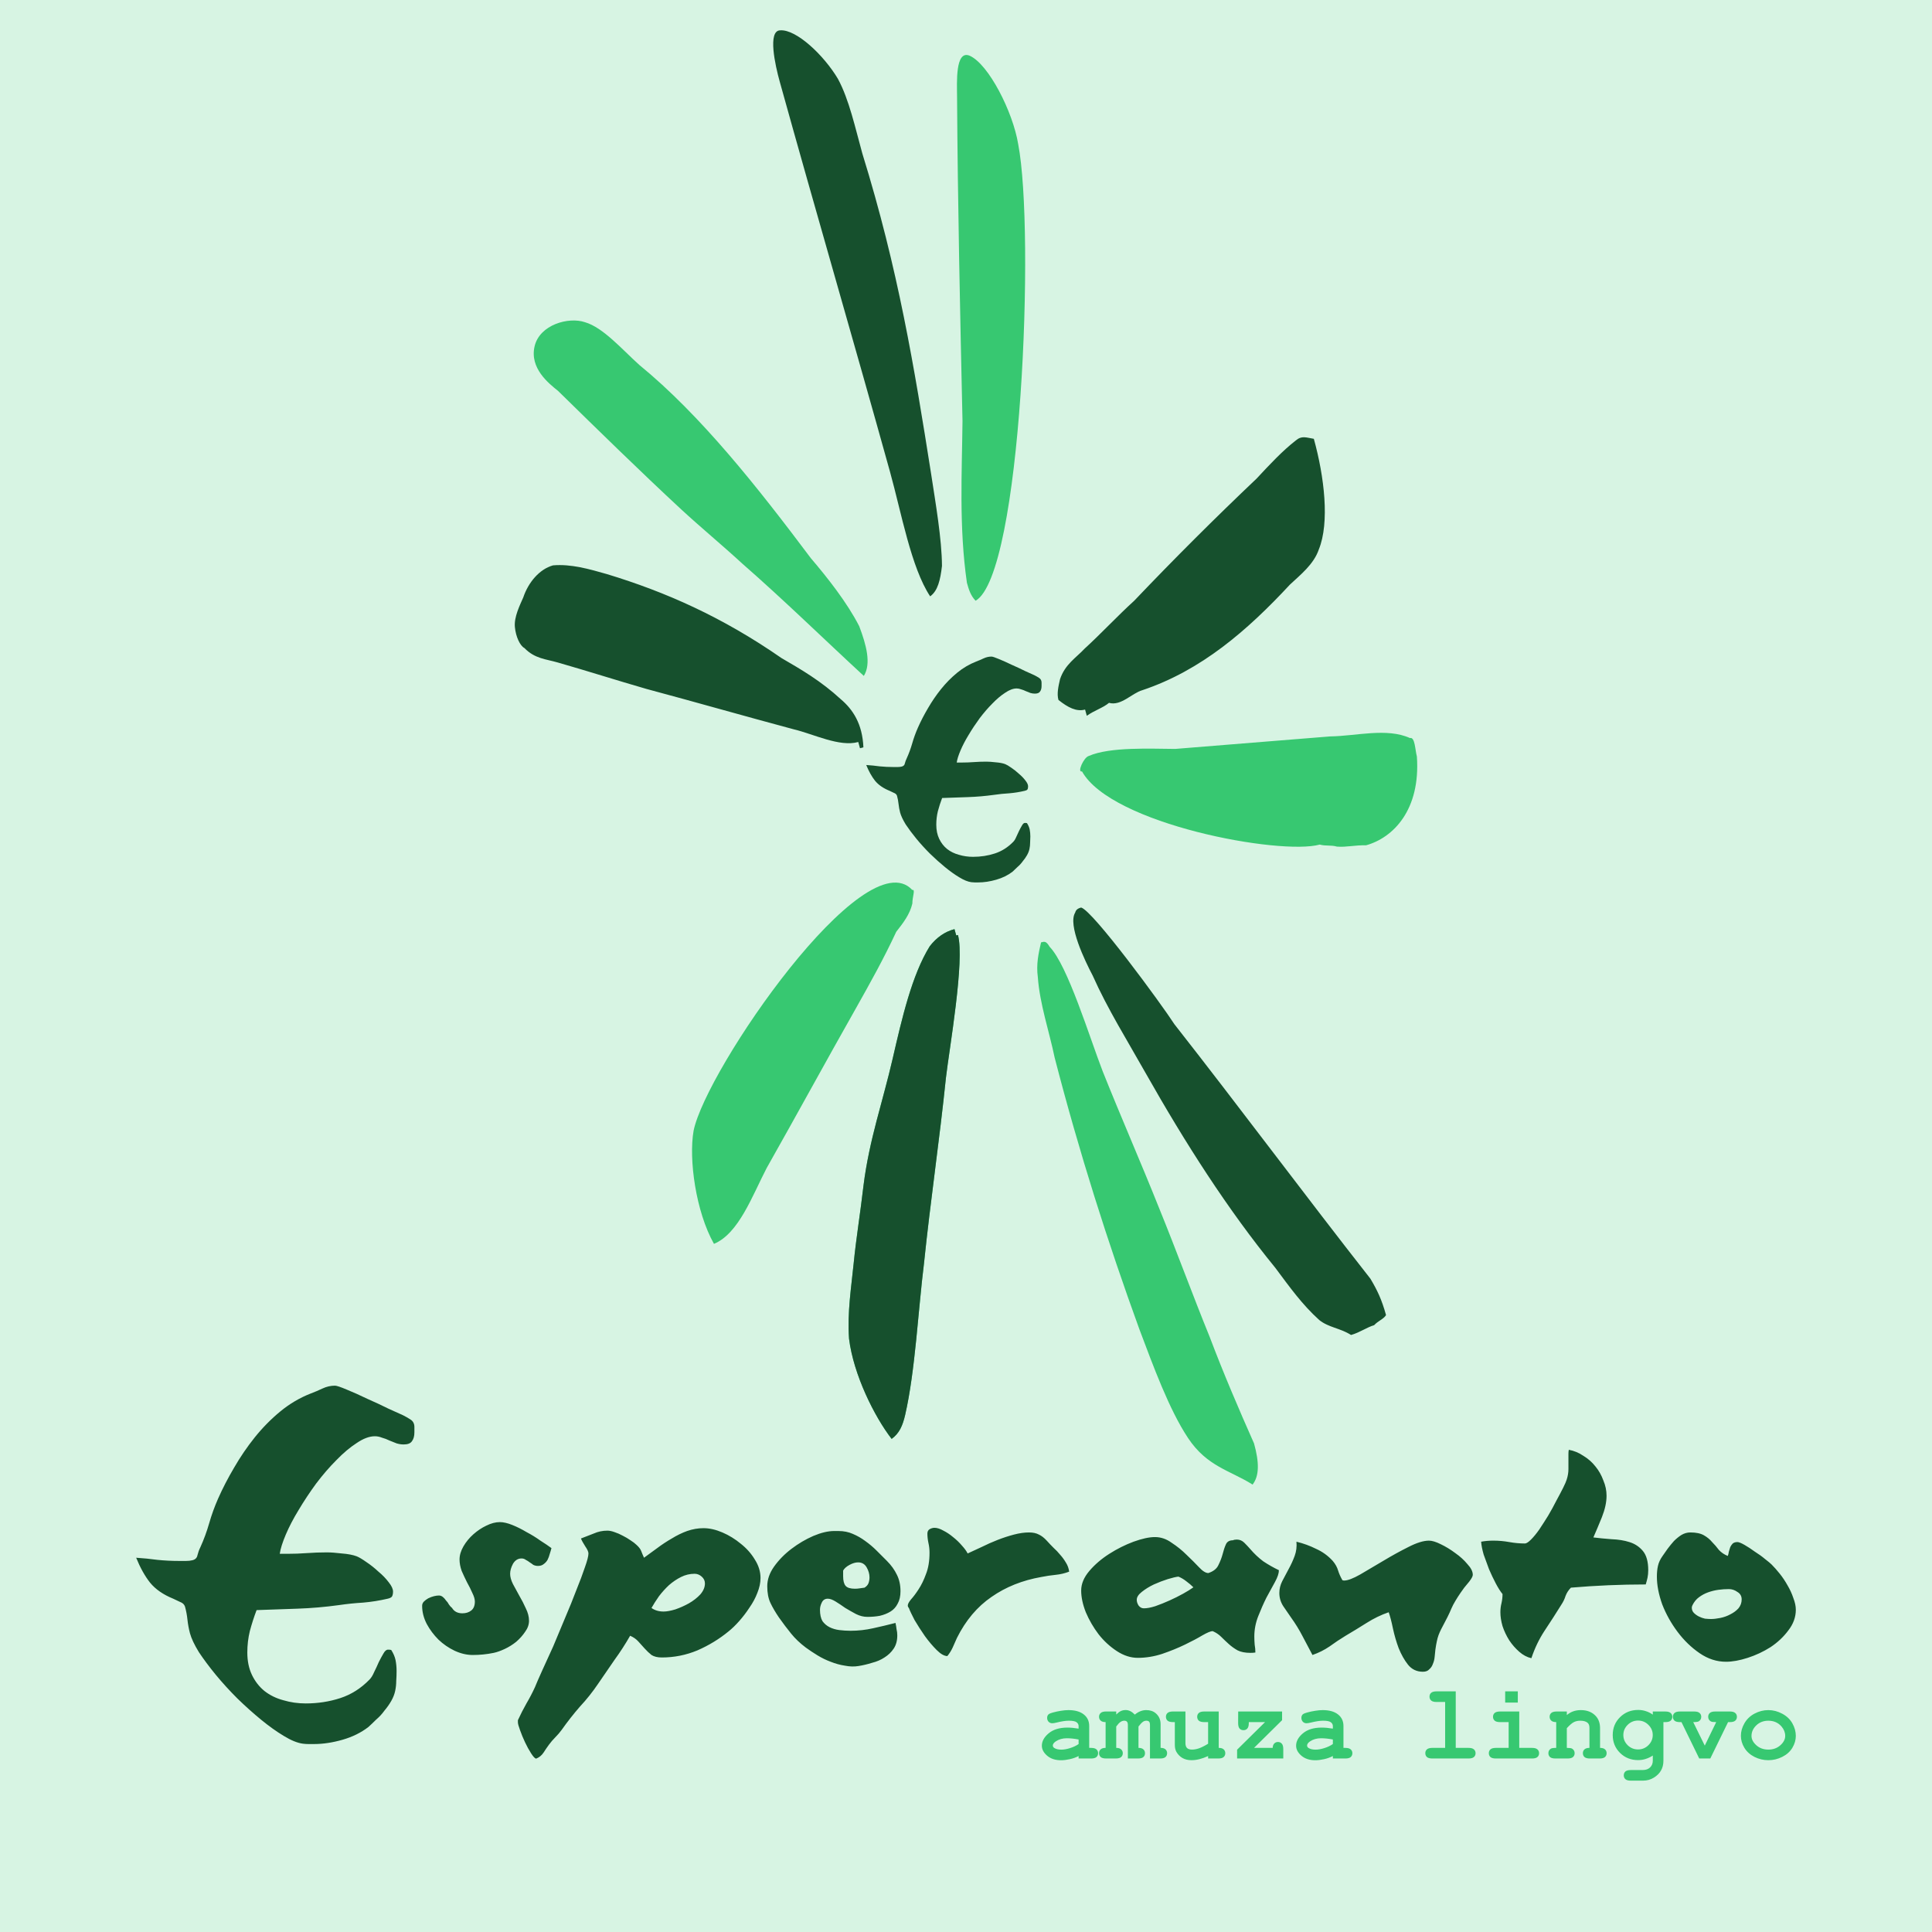 <svg height="2500" viewBox="0 0 192.756 192.756" width="2500" xmlns="http://www.w3.org/2000/svg"><g clip-rule="evenodd" fill-rule="evenodd"><path d="m0 0h192.756v192.756h-192.756z" fill="#d7f4e3"/><g stroke-width="2.208"><path d="m124.97 148.117c.679-.866.67-2.218.146-4.104-1.474-3.318-3.033-6.948-4.424-10.626-1.736-4.262-3.301-8.568-5.038-12.83-1.823-4.574-3.816-9.102-5.64-13.677-1.303-3.364-3.483-10.55-5.289-12.416-.346-.585-.517-.537-.86-.442-.249 1.087-.497 2.173-.32 3.479.188 2.657 1.145 5.44 1.674 8.003 2.45 9.482 5.326 18.505 8.458 27.12 1.389 3.679 2.955 7.988 4.853 10.847 1.898 2.86 4.209 3.234 6.44 4.646zm-36.012-4.558c.767-.55 1.103-1.32 1.353-2.408 1-4.342 1.303-10.525 1.874-15.085.646-6.275 1.549-12.285 2.194-18.564.325-2.8 1.893-11.706 1.195-14.219l-.17.048-.175-.629c-.941.24-1.78.818-2.467 1.703-1.78 2.864-2.777 7.208-3.694 11.19-.998 4.341-2.342 8.105-2.913 12.664-.325 2.8-.738 5.287-.978 7.726-.241 2.436-.654 4.923-.468 7.58.45 3.6 2.526 7.764 4.25 9.994zm-17.726-19.459c2.474-1.025 3.816-4.788 5.254-7.556 2.959-5.227 6-10.817 8.962-16.041 1.352-2.408 2.705-4.816 3.971-7.54.68-.866 1.357-1.732 1.607-2.819-.005-.676.332-1.447-.008-1.352-4.731-5.118-20.575 17.914-21.818 24.02-.499 2.843.218 8.065 2.032 11.288zm65.056-39.763c2.731-.759 5.45-3.546 5.074-8.864-.175-.628-.183-1.98-.695-1.839-2.313-1.048-5.386-.194-7.95-.162-5.212.431-10.253.814-15.462 1.248-2.394-.012-6.497-.226-8.628.703-.513.143-1.187 1.685-.675 1.542 2.937 5.28 19.795 8.388 23.719 7.298.599.17 1.111.028 1.711.202.94.079 1.794-.159 2.906-.128zm-50.104-16.9c.763-1.226.238-3.116-.457-4.955-1.212-2.375-3.193-4.874-4.827-6.789-5.257-7.007-10.942-14.235-17.127-19.293-1.718-1.551-3.613-3.737-5.41-4.252-1.629-.562-4.53.245-5.029 2.412-.5 2.174 1.39 3.678 2.335 4.433 4.042 3.958 8.083 7.92 12.297 11.83 1.978 1.825 4.124 3.595 6.104 5.42 4.12 3.596 8.16 7.552 12.114 11.194zm11.151-7.5c4.6-2.637 5.928-36.878 4.25-45.558-.534-3.241-2.956-7.986-4.841-8.82-1.457-.61-1.264 2.726-1.258 4.076.067 10.825.304 21.596.543 32.374-.054 5.096-.362 10.6.44 16.133.175.626.351 1.26.866 1.795z" fill="#37c871"/><path d="m134.793 133.192c.854-.238 1.62-.788 2.302-.977.425-.455.938-.598 1.19-1.008-.437-1.574-.869-2.468-1.559-3.63-6.547-8.344-13.012-17.048-19.557-25.391-1.294-2.01-8.103-11.295-9.303-11.642-.169.047-.512.143-.595.506-.76 1.226.971 4.811 1.748 6.287 1.475 3.314 3.459 6.49 5.274 9.712 3.974 7.023 8.203 13.639 12.94 19.436 1.466 1.965 2.672 3.661 4.39 5.216.943.755 2.055.786 3.17 1.49zm-45.835 10.367c.767-.55 1.103-1.32 1.353-2.408 1-4.342 1.303-10.525 1.874-15.085.646-6.275 1.549-12.285 2.194-18.564.325-2.8 1.893-11.706 1.195-14.219l-.17.048-.175-.629c-.941.24-1.78.818-2.467 1.703-1.78 2.864-2.777 7.208-3.694 11.19-.998 4.341-2.342 8.105-2.913 12.664-.325 2.8-.738 5.287-.978 7.726-.241 2.436-.654 4.923-.468 7.58.45 3.6 2.526 7.764 4.25 9.994zm19.473-72.143c.767-.55 1.62-.788 2.214-1.293 1.2.344 2.302-.977 3.327-1.262 5.886-1.973 10.475-5.96 14.72-10.53 1.02-.961 2.38-2.016 2.885-3.508 1.094-2.68.553-7.27-.496-11.043-.77-.123-1.199-.344-1.795.162-1.36 1.055-2.631 2.429-3.906 3.798-4.143 3.929-8.221 7.999-12.232 12.208-1.616 1.463-3.315 3.29-4.928 4.76-.848.912-1.957 1.558-2.46 3.052-.165.723-.333 1.447-.159 2.073.946.758 1.805 1.197 2.657.96zm-22.63 3.237.341-.095c-.099-2.341-1.048-3.772-2.252-4.793-1.976-1.82-3.95-2.966-5.922-4.11-5.921-4.11-11.578-6.604-17.402-8.372-1.798-.515-3.594-1.03-5.39-.877-1.365.379-2.468 1.706-2.97 3.2-.338.772-.929 1.95-.837 2.945.091.99.523 1.884.953 2.105 1.032 1.068 2.143 1.096 3.344 1.446 2.997.858 5.82 1.765 8.82 2.63 4.965 1.332 9.759 2.706 14.726 4.038 1.968.467 4.54 1.781 6.417 1.26zm7-15.155c.768-.55 1.016-1.637 1.18-3.034-.018-2.708-.638-6.262-1.083-9.182-1.69-10.71-3.287-20.427-6.863-31.968-.7-2.518-1.315-5.39-2.439-7.454-1.382-2.328-4.133-4.947-5.755-4.833-1.281.019-.492 3.52-.053 5.096 3.67 13.207 7.423 26.05 11.006 38.942 1.136 4.085 2.11 9.576 4.008 12.433z" fill="#16502d"/></g></g><path d="m33.42 138.248q.248 0 1.172.391.96.391 2.062.924 1.137.498 2.133.995l1.421.64q.356.178.747.427.39.249.39.746v.533q0 .569-.248.889-.213.32-.818.32-.355 0-.71-.107l-.711-.284q-.356-.178-.747-.284-.355-.143-.71-.143-.818 0-1.813.676-.996.64-2.026 1.706-1.031 1.03-2.026 2.346-.96 1.315-1.742 2.63-.782 1.28-1.28 2.452-.497 1.173-.604 1.92h.747q.995 0 1.955-.071.995-.072 1.99-.072.604 0 1.493.107.924.071 1.493.284.355.143.96.57.64.426 1.208.959.604.497 1.03 1.066.427.533.427.924 0 .32-.107.498-.106.142-.426.213-1.209.284-2.453.391-1.208.071-2.417.249-2.061.284-4.123.355l-4.087.143q-.391 1.03-.675 2.097-.25 1.03-.25 2.132 0 1.28.463 2.24.462.96 1.244 1.599.817.64 1.884.924 1.066.32 2.239.32 1.813 0 3.448-.533t2.914-1.849q.249-.248.462-.746.25-.498.462-.995.25-.498.462-.853.214-.391.462-.391.214 0 .32.035.32.498.427.996.106.533.106 1.101 0 .498-.035.996 0 .497-.107.995-.106.497-.39.995-.285.498-.676.96-.355.497-.817.888-.427.427-.782.747-1.102.853-2.595 1.28-1.493.426-2.844.426h-.568q-.25 0-.533-.036-.818-.106-1.92-.782-1.066-.64-2.239-1.6-1.173-.959-2.381-2.132-1.173-1.173-2.169-2.381-.96-1.173-1.67-2.24-.675-1.101-.889-1.883-.177-.675-.249-1.35-.07-.676-.248-1.316-.107-.32-.498-.462-.39-.178-.675-.32-1.493-.604-2.31-1.6-.783-.995-1.387-2.487 1.102.07 2.133.213 1.066.107 2.168.107h.675q.356 0 .64-.072.427-.106.498-.497.106-.427.284-.782.533-1.173.889-2.417.355-1.244.888-2.453.676-1.528 1.6-3.092.924-1.6 2.061-3.021 1.173-1.457 2.56-2.595 1.386-1.137 3.02-1.777.57-.213 1.173-.498.605-.284 1.244-.284zm16.445 13.613q.533 0 1.244.285.71.284 1.422.71.746.391 1.386.854.675.426 1.102.746-.071.284-.178.604-.071.285-.213.569-.142.249-.391.426-.213.178-.569.178-.249 0-.462-.106-.178-.143-.355-.25-.178-.141-.391-.248-.178-.142-.427-.142-.533 0-.853.533-.284.533-.284.995 0 .462.284 1.03.32.57.64 1.174.355.604.64 1.244.32.64.32 1.244 0 .569-.391 1.102-.356.533-.889.995-.533.426-1.137.71-.605.285-1.102.392-1.031.213-2.097.213-.889 0-1.813-.427-.889-.426-1.6-1.101-.71-.711-1.172-1.564-.462-.889-.462-1.813 0-.249.177-.427.178-.177.427-.32.284-.142.568-.213.285-.07.498-.07.213 0 .391.141.178.143.32.356.178.178.284.39.142.214.32.356.32.533 1.03.533.534 0 .89-.284.355-.284.355-.889 0-.355-.249-.853-.213-.497-.533-1.066-.284-.569-.533-1.137-.213-.605-.213-1.138 0-.64.39-1.315.392-.675.996-1.208.604-.533 1.28-.853.71-.356 1.35-.356zm20.325.605q.888 0 1.883.426.995.427 1.848 1.137.853.676 1.386 1.564.57.889.57 1.849 0 .71-.32 1.492-.285.747-.783 1.458-.462.71-1.03 1.35-.534.605-1.067 1.031-1.386 1.138-3.092 1.884-1.706.71-3.554.71-.64 0-1.031-.248-.356-.284-.676-.64l-.64-.71q-.32-.356-.817-.57-.71 1.245-1.564 2.418-.817 1.208-1.635 2.381-.817 1.208-1.812 2.275-.96 1.102-1.813 2.31-.284.391-.64.747-.355.355-.64.746-.284.39-.533.782-.284.426-.746.604-.178-.035-.498-.533t-.604-1.102q-.284-.604-.498-1.208-.213-.569-.213-.782v-.214q.391-.853.853-1.67.462-.782.853-1.635.213-.533.711-1.635.498-1.066 1.102-2.417.569-1.35 1.173-2.808.64-1.493 1.137-2.808.533-1.315.853-2.275.356-.995.356-1.386 0-.249-.32-.71-.32-.498-.427-.783l1.28-.497q.64-.285 1.35-.285.32 0 .711.143.427.142.818.355.426.213.782.462.39.249.604.462.355.32.462.604.107.285.284.676.64-.462 1.316-.96.71-.533 1.457-.96.746-.462 1.528-.746.818-.284 1.635-.284zm-5.19 7.961q.497.356 1.208.356.462 0 1.173-.214.711-.248 1.35-.604.676-.39 1.138-.888.462-.534.462-1.102 0-.391-.32-.676-.32-.284-.71-.284-.711 0-1.351.32t-1.209.817q-.533.498-.995 1.102-.426.605-.746 1.173zm18.231-7.677h.427q.782 0 1.422.284.675.285 1.244.711.604.427 1.137.96l1.03 1.03q.64.64.996 1.387.355.71.355 1.635 0 .746-.284 1.244-.249.497-.71.782-.463.284-1.067.426-.569.107-1.244.107-.569 0-1.137-.284-.534-.285-1.067-.605-.497-.355-.96-.64-.462-.284-.781-.284-.427 0-.605.391-.177.356-.177.711 0 .71.248 1.137.285.391.711.605.427.213.96.284.569.071 1.137.071 1.138 0 2.24-.249 1.137-.249 2.239-.533.07.32.106.64.072.284.072.604 0 .782-.356 1.315-.355.533-.924.889-.533.355-1.244.533-.675.213-1.35.32-.64.106-1.351-.036-.711-.106-1.422-.39-.675-.25-1.315-.64-.64-.391-1.173-.782-.853-.64-1.457-1.387-.605-.746-1.209-1.599-.533-.782-.853-1.457-.32-.676-.32-1.67 0-.996.676-1.956.71-.995 1.741-1.777 1.03-.782 2.168-1.28 1.173-.497 2.097-.497zm.889 3.945v.569q0 .675.249.96.249.284.924.284.249 0 .462-.036l.498-.07q.284-.178.39-.427.107-.285.107-.604 0-.498-.284-.996-.285-.497-.853-.497-.391 0-.853.249-.462.248-.64.568zm8.407-3.696q0-.285.213-.427.25-.142.498-.142.39 0 .889.284.497.25.96.64.497.391.888.853.39.427.569.782.604-.284 1.386-.64.782-.39 1.6-.71.817-.32 1.634-.534.818-.213 1.493-.213.604 0 .995.213.391.178.782.605.32.355.675.71.356.32.676.711.32.356.568.782.25.391.32.889-.64.249-1.35.32-.711.07-1.422.213-2.843.498-4.976 1.99-2.133 1.458-3.448 4.088-.213.462-.426.96-.214.462-.533.853-.463 0-1.067-.605-.604-.604-1.173-1.386-.568-.817-1.03-1.6-.427-.817-.57-1.208-.106-.106-.106-.249 0-.213.32-.604.356-.39.747-.995.426-.64.746-1.528.355-.889.355-2.133 0-.498-.106-.96-.107-.497-.107-.96zm22.7.355q.889 0 1.67.569.818.533 1.493 1.208.711.676 1.245 1.244.533.569.924.569.746-.249.995-.782.284-.569.426-1.102.143-.568.32-.96.178-.426.711-.426.142-.071.391-.071.427 0 .747.32t.568.604q.604.71 1.315 1.244.747.498 1.564.889 0 .462-.39 1.173-.392.71-.854 1.563-.426.854-.817 1.849-.391.995-.391 2.026 0 .39.035.817.071.391.071.782-.177.036-.497.036-.782 0-1.28-.25-.497-.283-.888-.639-.391-.355-.747-.71-.355-.356-.853-.57-.284 0-1.03.427-.711.427-1.742.924-1.031.498-2.275.924-1.209.391-2.417.391-1.066 0-2.097-.675-1.03-.675-1.813-1.67-.782-1.031-1.28-2.204-.461-1.173-.461-2.168 0-.996.817-1.955.818-.96 1.99-1.706 1.173-.747 2.417-1.209 1.28-.462 2.133-.462zm-1.813 6.256q0 .284.178.568.213.285.533.285.462 0 1.138-.213.71-.25 1.421-.57.711-.319 1.351-.674.64-.356 1.03-.64-.32-.32-.71-.604-.355-.285-.782-.463-.355.036-1.066.25-.676.213-1.386.532-.676.32-1.209.747-.498.39-.498.782zm29.154-5.9q.462 0 1.173.355.746.355 1.457.889.71.497 1.209 1.101.533.57.533 1.067 0 .213-.356.675-.355.427-.497.604-.391.533-.64.924t-.462.782q-.178.356-.356.782-.177.391-.462.924-.213.427-.39.747-.143.284-.25.569-.106.284-.177.64-.071.32-.142.817-.036.32-.072.71-.035.392-.177.712-.107.32-.356.533-.213.249-.64.249-.924 0-1.492-.711-.533-.676-.924-1.635-.356-.96-.57-1.955-.212-1.031-.426-1.635-1.137.39-2.203 1.066-1.067.675-2.097 1.28-.818.497-1.6 1.066-.782.533-1.706.853-.498-.96-.995-1.884-.498-.96-1.138-1.848l-.781-1.137q-.391-.605-.391-1.316 0-.604.284-1.172l.64-1.209q.355-.64.604-1.315.249-.675.178-1.422 1.03.249 1.955.711.96.427 1.67 1.209.391.462.533.96.142.461.427.959.07.035.177.035.534 0 1.6-.604 1.102-.64 2.346-1.386 1.244-.746 2.452-1.35 1.244-.64 2.062-.64zm13.951-9.064q.782.142 1.457.604.71.427 1.208 1.067.498.604.782 1.386.32.746.32 1.528 0 .96-.462 2.133-.462 1.137-.853 2.026.853.106 1.813.177.995.036 1.777.285.817.249 1.35.888.534.64.534 1.92 0 .39-.071.746-.071.32-.178.675-3.732 0-7.464.32-.356.356-.533.818-.142.462-.427.888-.817 1.315-1.67 2.595-.818 1.244-1.315 2.737-.64-.142-1.209-.64-.569-.498-.995-1.137-.427-.676-.675-1.422-.214-.746-.214-1.386 0-.462.107-.889.107-.462.107-.924-.32-.39-.676-1.066-.355-.676-.675-1.422-.284-.746-.533-1.457-.214-.747-.25-1.28.57-.106 1.21-.106.817 0 1.599.142t1.564.142q.213 0 .604-.391t.817-.995q.427-.64.89-1.386.461-.782.817-1.493.39-.711.675-1.28.284-.569.355-.817.178-.534.178-1.067v-1.137-.391q0-.213.036-.391zm12.13 8.246q.853 0 1.35.284.498.285.818.676.355.355.675.782.356.39.889.604.071-.178.107-.427.07-.248.142-.462.106-.213.249-.355.177-.142.462-.142.213 0 .71.284.498.284 1.031.675.569.356 1.031.747.462.355.64.533.39.39.817.924.427.533.782 1.173.356.604.569 1.244.249.64.249 1.173 0 1.102-.747 2.062-.71.96-1.777 1.67-1.066.675-2.275 1.066-1.208.391-2.168.391-1.386 0-2.63-.853t-2.204-2.132q-.96-1.28-1.528-2.737-.533-1.493-.533-2.773 0-.604.106-1.066.107-.497.463-.995.213-.32.497-.71.32-.427.64-.783.355-.355.746-.604.427-.249.889-.249zm.142 7.5q0 .32.213.533.214.213.498.355.284.142.604.214.356.035.604.035.391 0 .925-.106.533-.107.995-.356.497-.249.817-.604.32-.391.32-.889 0-.497-.426-.746-.391-.284-.853-.284-.498 0-1.031.07-.533.072-1.03.25-.499.177-.925.497-.391.284-.64.782-.07.142-.07.249z" fill="#16502d" stroke-width=".889"/><path d="m98.923 65.507q.156 0 .739.246.604.247 1.299.583.716.313 1.344.627.65.291.895.403.224.112.47.269.247.157.247.47v.336q0 .358-.157.56-.134.202-.515.202-.224 0-.448-.068l-.448-.179q-.224-.112-.47-.179-.224-.09-.448-.09-.515 0-1.142.426-.627.403-1.277 1.075-.65.65-1.276 1.478-.605.829-1.098 1.658-.493.806-.806 1.545-.314.739-.38 1.21h.47q.627 0 1.231-.045.627-.045 1.255-.045.38 0 .94.067.583.045.94.18.225.089.606.357.403.27.761.605.38.314.65.672.268.336.268.582 0 .202-.067.314-.067.09-.269.134-.761.18-1.545.247-.761.044-1.523.156-1.299.18-2.598.224l-2.576.09q-.246.65-.425 1.321-.157.65-.157 1.344 0 .807.291 1.411.291.605.784 1.008.515.403 1.187.582.672.202 1.411.202 1.142 0 2.173-.336 1.03-.336 1.836-1.165.157-.156.291-.47.157-.313.291-.627.157-.314.292-.538.134-.246.29-.246.135 0 .202.022.202.314.27.628.066.336.066.694 0 .313-.022.627 0 .314-.067.627-.067.314-.247.627-.179.314-.425.605-.224.313-.515.56-.27.269-.493.47-.694.538-1.635.806-.94.27-1.792.27h-.358q-.157 0-.336-.023-.515-.067-1.21-.493-.671-.403-1.41-1.008-.74-.604-1.501-1.344-.74-.739-1.366-1.5-.605-.74-1.053-1.411-.425-.694-.56-1.187-.112-.426-.157-.851-.044-.426-.156-.829-.068-.202-.314-.291-.246-.112-.425-.202-.941-.38-1.456-1.008-.493-.627-.874-1.567.695.044 1.344.134.672.067 1.366.067h.426q.224 0 .403-.045.269-.067.313-.313.068-.269.18-.493.336-.739.56-1.523.224-.784.56-1.545.425-.963 1.007-1.949.583-1.008 1.3-1.903.738-.919 1.612-1.635.873-.717 1.904-1.12.358-.135.739-.314.38-.179.784-.179z" fill="#16502d"/><path d="m107.613 175.446v-.248q-.398.212-.878.315-.48.108-.873.108-.852 0-1.384-.45-.532-.454-.532-1.001 0-.666.676-1.234.682-.574 1.88-.574.48 0 1.11.104v-.253q0-.238-.206-.388-.201-.15-.775-.15-.47 0-1.218.186-.28.068-.434.068-.212 0-.362-.15-.144-.155-.144-.393 0-.134.051-.232.052-.098.145-.155.093-.062.387-.145.393-.108.8-.17.409-.067.74-.067.986 0 1.528.428.547.424.547 1.162v2.18h.181q.382 0 .542.15.165.144.165.382 0 .232-.165.382-.16.145-.542.145zm0-1.896q-.636-.124-1.173-.124-.645 0-1.11.315-.29.202-.29.408 0 .15.14.243.258.17.708.17.382 0 .862-.15.486-.149.863-.407zm3.754-2.794v.3q.258-.253.465-.346.212-.098.485-.098.233 0 .46.113.227.114.444.341.274-.227.553-.335.284-.114.578-.114.589 0 .955.315.486.413.486 1.084v2.37q.33 0 .49.15.16.15.16.383 0 .232-.16.382-.16.145-.542.145h-1.007v-3.342q0-.242-.088-.335-.087-.093-.268-.093-.176 0-.326.093-.19.129-.464.485v2.133q.33 0 .49.15.16.15.16.382t-.16.382q-.16.145-.542.145h-1.007v-3.342q0-.237-.093-.33-.088-.098-.269-.098-.186 0-.366.118-.181.114-.434.46v2.133q.33 0 .49.15.166.15.166.382t-.165.382q-.16.145-.543.145h-.955q-.382 0-.542-.145-.166-.15-.166-.387 0-.233.16-.377.16-.15.496-.15v-2.572q-.335 0-.496-.15-.16-.15-.16-.382t.166-.377q.16-.15.542-.15zm10.225 0v3.631q.336 0 .496.15.16.15.16.382t-.165.382q-.16.145-.542.145h-1.007v-.243q-.455.207-.868.31-.413.103-.785.103-.521 0-.904-.217-.382-.222-.604-.61-.16-.278-.16-.696v-2.278h-.18q-.383 0-.548-.145-.16-.15-.16-.387 0-.232.16-.377.165-.15.547-.15h1.24v3.15q0 .336.16.496.165.155.5.155.321 0 .688-.124.371-.129.914-.46v-2.158h-.382q-.383 0-.548-.145-.16-.15-.16-.387 0-.232.16-.377.165-.15.548-.15zm3.523 3.631h1.859q.015-.294.16-.439.15-.15.366-.15.238 0 .383.165.15.16.15.543v.94h-4.607v-.878l2.789-2.753h-1.622v.103q0 .377-.15.543-.144.16-.382.16-.238 0-.387-.16-.145-.166-.145-.543l.005-1.162h4.38v.868zm7.865 1.059v-.248q-.398.212-.878.315-.48.108-.873.108-.852 0-1.384-.45-.532-.454-.532-1.001 0-.666.677-1.234.681-.574 1.88-.574.48 0 1.11.104v-.253q0-.238-.207-.388-.201-.15-.774-.15-.47 0-1.22.186-.278.068-.433.068-.212 0-.361-.15-.145-.155-.145-.393 0-.134.052-.232.051-.098.144-.155.093-.062.387-.145.393-.108.8-.17.409-.067.74-.067.986 0 1.528.428.547.424.547 1.162v2.18h.181q.382 0 .542.15.166.144.166.382 0 .232-.166.382-.16.145-.542.145zm0-1.896q-.635-.124-1.172-.124-.646 0-1.11.315-.29.202-.29.408 0 .15.14.243.258.17.707.17.382 0 .862-.15.486-.149.863-.407zm12.26-4.803v5.64h1.27q.383 0 .543.15.165.144.165.382 0 .232-.165.382-.16.145-.543.145h-3.6q-.381 0-.547-.145-.16-.15-.16-.387 0-.233.16-.377.166-.15.548-.15h1.27v-4.58h-.852q-.377 0-.542-.145-.165-.15-.165-.388 0-.232.16-.377.165-.15.547-.15zm6.192 0v1.121h-1.26v-1.12zm.145 2.01v3.63h1.27q.382 0 .542.15.166.144.166.382 0 .232-.166.382-.16.145-.542.145h-3.6q-.382 0-.547-.145-.16-.15-.16-.387 0-.233.16-.377.165-.15.548-.15h1.27v-2.572h-.852q-.377 0-.542-.144-.166-.15-.166-.388 0-.232.16-.377.166-.15.548-.15zm4.746-.001v.357q.289-.248.635-.372.351-.124.76-.124.939 0 1.486.584.434.464.434 1.218v1.968q.336 0 .496.15.16.144.16.382 0 .232-.165.382-.16.145-.542.145h-.956q-.382 0-.547-.145-.16-.15-.16-.387 0-.233.16-.377.16-.15.496-.15v-1.999q0-.346-.186-.506-.243-.206-.729-.206-.366 0-.645.144-.274.14-.697.6v1.967q.408 0 .526.077.254.155.254.455 0 .232-.166.382-.16.145-.542.145h-1.203q-.382 0-.548-.145-.16-.15-.16-.387 0-.29.248-.45.124-.077.532-.077v-2.572q-.336 0-.496-.15-.16-.15-.16-.382t.16-.377q.165-.15.548-.15zm8.577.315v-.315h1.24q.382 0 .542.15.166.145.166.382 0 .233-.166.383-.16.144-.542.144h-.18v3.853q0 .557-.238.97-.233.419-.718.718-.485.3-1.095.3h-1.198q-.382 0-.547-.15-.16-.144-.16-.377 0-.237.16-.387.165-.145.547-.145h1.167q.486 0 .754-.263.269-.263.269-.666v-.517q-.352.228-.718.341-.362.114-.744.114-1.08 0-1.807-.718-.729-.723-.729-1.782 0-1.064.729-1.782.728-.723 1.807-.723.403 0 .764.12.367.113.698.35zm-.005 2.03q0-.584-.433-1.012-.43-.429-1.033-.429-.605 0-1.038.429-.429.428-.429 1.012 0 .589.429 1.017.433.424 1.038.424.604 0 1.033-.424.433-.428.433-1.017zm5.191 1.059 1.141-2.345q-.423 0-.542-.072-.258-.16-.258-.46 0-.232.16-.377.165-.15.547-.15h1.451q.382 0 .542.15.166.145.166.382 0 .233-.166.383-.16.144-.542.144h-.175l-1.772 3.63h-1.105l-1.771-3.63h-.15q-.382 0-.547-.144-.16-.15-.16-.388 0-.232.16-.377.165-.15.547-.15h1.42q.377 0 .537.15.165.145.165.382 0 .295-.247.45-.124.077-.553.077zm9.084-.971q0 .61-.341 1.182-.336.569-1.007.91-.666.335-1.395.335-.723 0-1.384-.33-.66-.336-1.007-.91-.346-.573-.346-1.197 0-.636.352-1.245.35-.615 1.007-.966.66-.351 1.378-.351.724 0 1.39.361.671.357 1.012.966.34.604.34 1.245zm-1.059.005q0-.511-.367-.94-.5-.578-1.317-.578-.717 0-1.198.46-.48.46-.48 1.063 0 .496.486.93.485.429 1.192.429.713 0 1.199-.43.485-.433.485-.934z" fill="#37c871" stroke-width=".199"/></svg>